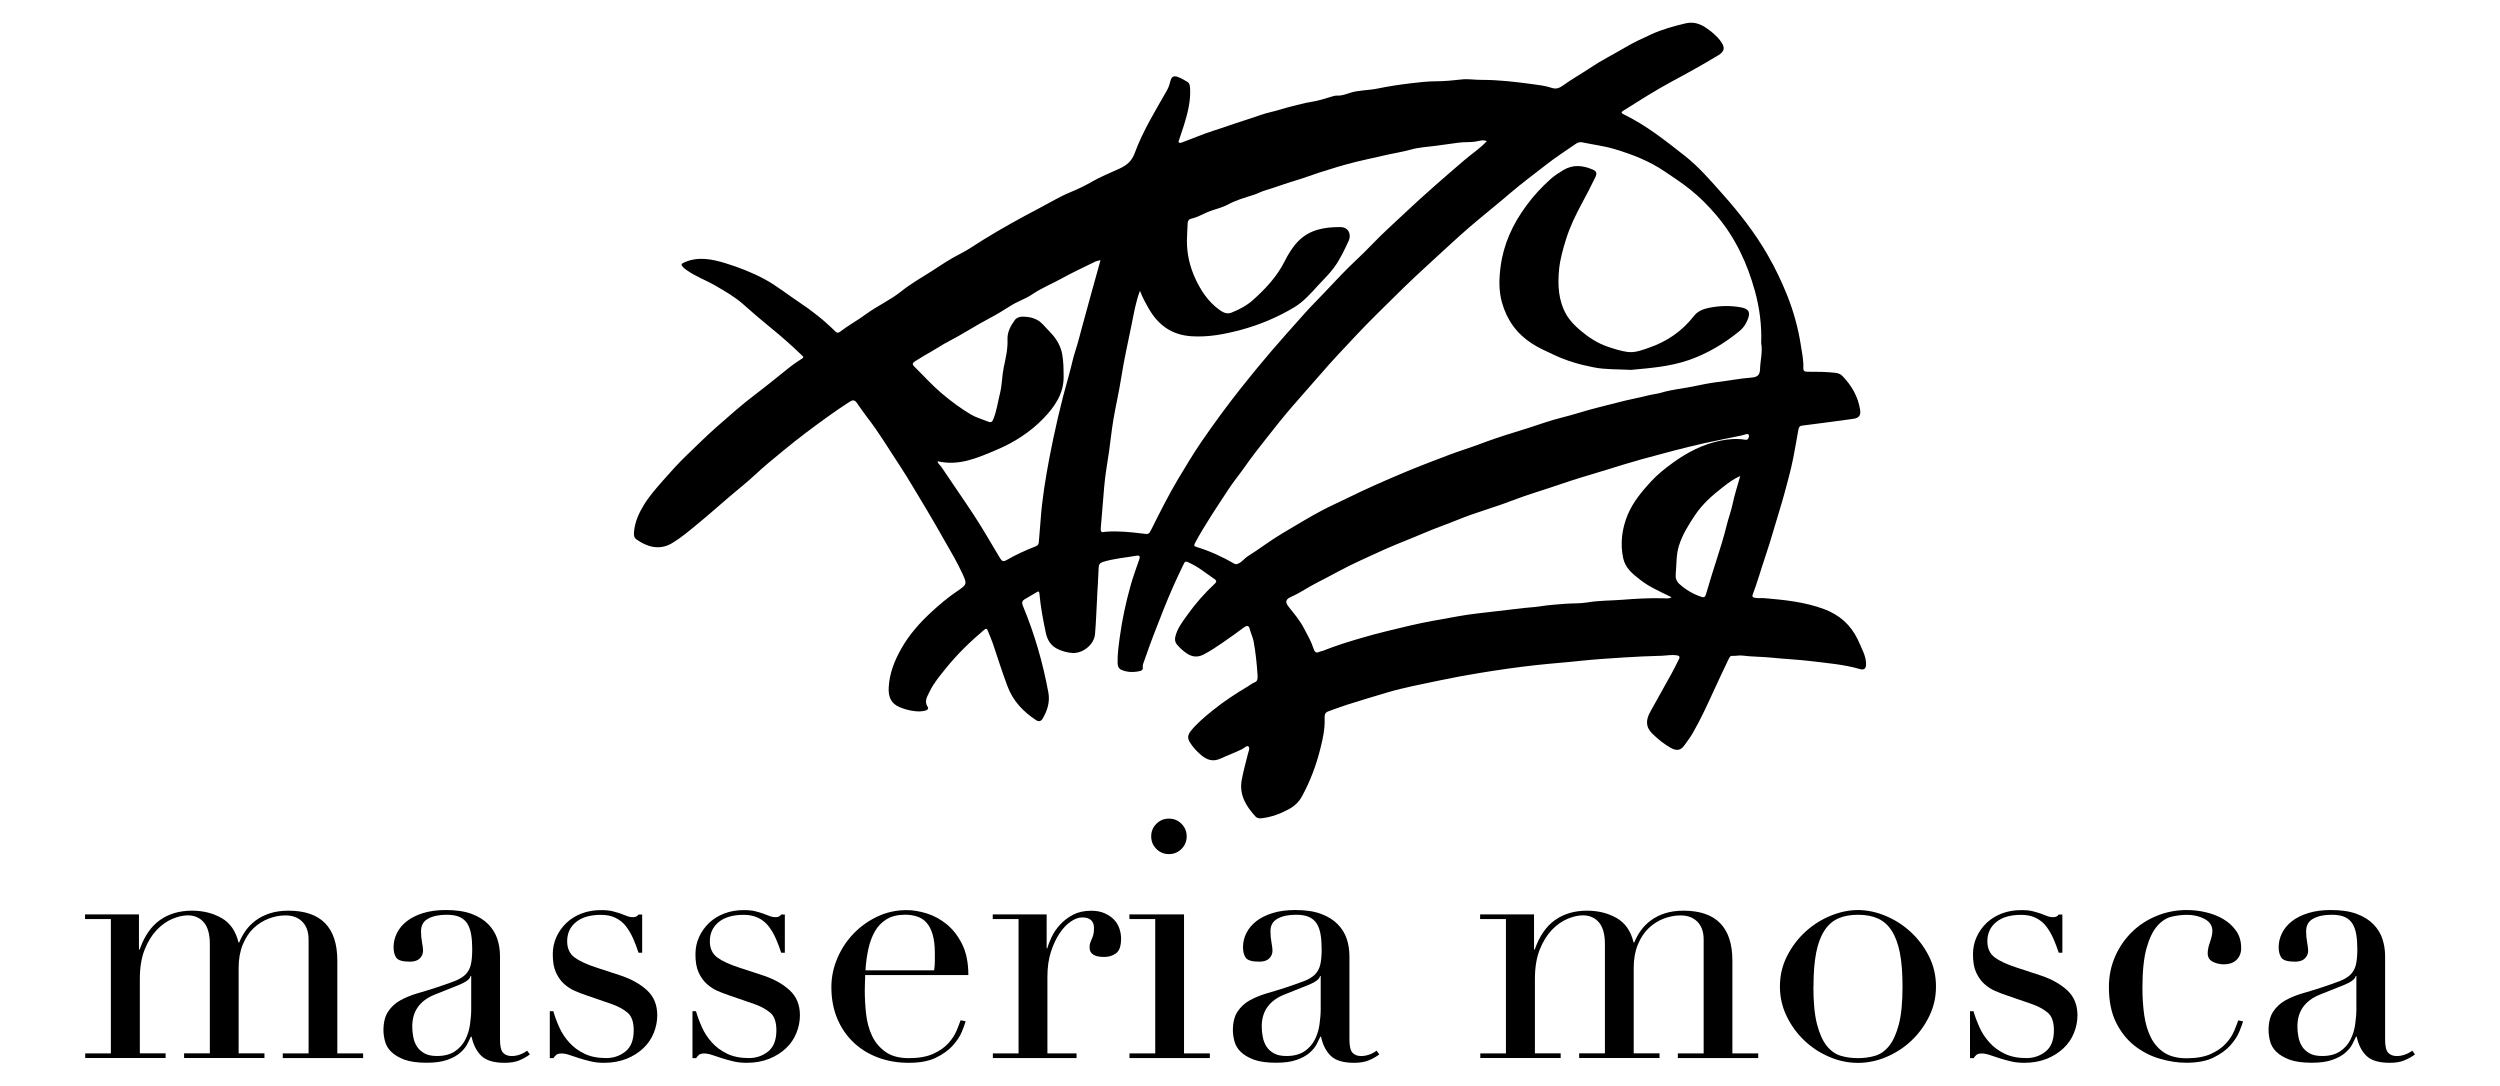 <?xml version="1.0" encoding="UTF-8"?>
<svg id="Livello_1" data-name="Livello 1" xmlns="http://www.w3.org/2000/svg" viewBox="0 0 396 172">
  <defs>
    <style>
      .cls-1 {
        fill: #000;
        stroke-width: 0px;
      }
    </style>
  </defs>
  <g>
    <path class="cls-1" d="M173.77,94.9c-.1,1.85-.16,3.7-.32,5.55-.14,1.65-1.93,3.09-3.6,2.98-.74-.05-1.44-.24-2.12-.53-1.16-.5-1.8-1.37-2.07-2.64-.44-2.07-.83-4.15-1.02-6.26-.03-.36-.17-.36-.41-.21-.63.37-1.25.75-1.88,1.11-.46.26-.54.55-.32,1.08,1.84,4.42,3.16,9,4.03,13.71.27,1.45-.14,2.85-.9,4.13-.27.46-.64.52-1.06.24-2.05-1.35-3.66-3.05-4.53-5.4-.82-2.21-1.55-4.46-2.29-6.7-.24-.71-.56-1.39-.83-2.09-.12-.32-.26-.35-.53-.13-2.22,1.87-4.3,3.89-6.11,6.14-.93,1.16-1.92,2.32-2.57,3.69-.36.76-.89,1.49-.3,2.4.22.33-.09.52-.4.6-.52.13-1.05.14-1.59.08-.84-.09-1.66-.3-2.44-.63-1.33-.57-1.82-1.56-1.74-3.11.11-2.21.89-4.21,1.97-6.12,1.23-2.21,2.89-4.08,4.71-5.77,1.29-1.19,2.64-2.35,4.11-3.34,1.68-1.13,1.65-1.17.81-2.98-.78-1.69-1.73-3.28-2.65-4.89-1-1.75-1.98-3.5-3.02-5.22-1.44-2.36-2.81-4.77-4.33-7.07-1.66-2.5-3.19-5.1-5.05-7.47-.57-.73-1.08-1.51-1.62-2.27-.3-.42-.62-.46-1.07-.17-2.38,1.52-4.65,3.2-6.91,4.89-1.26.94-2.47,1.93-3.68,2.91-1.49,1.22-2.99,2.44-4.4,3.76-1.28,1.21-2.68,2.29-4.02,3.44-1.74,1.49-3.46,3.02-5.23,4.47-1.27,1.05-2.53,2.12-3.96,2.97-2.04,1.2-4.02.53-5.63-.62-.42-.3-.41-.77-.37-1.21.14-1.53.74-2.89,1.53-4.19.85-1.4,1.94-2.64,3-3.85,1.22-1.38,2.45-2.77,3.79-4.05,1.58-1.51,3.12-3.06,4.76-4.5,2.01-1.76,3.99-3.54,6.13-5.15,1.91-1.44,3.75-2.98,5.63-4.46.55-.43,1.15-.81,1.74-1.2.21-.14.36-.21.08-.47-1.59-1.53-3.23-3-4.95-4.39-1.51-1.22-2.98-2.49-4.43-3.78-1.34-1.19-2.87-2.05-4.4-2.94-1.51-.88-3.18-1.46-4.6-2.5-.14-.1-.29-.2-.41-.32-.5-.51-.45-.62.19-.9,2.15-.92,4.3-.47,6.36.15,2.15.66,4.27,1.48,6.26,2.55,1.93,1.04,3.63,2.43,5.46,3.64,2.07,1.37,4.01,2.91,5.77,4.66.24.24.46.23.7.04,1.33-1.02,2.81-1.82,4.15-2.81,1.79-1.31,3.83-2.21,5.55-3.59,1.52-1.22,3.21-2.17,4.84-3.21,1.43-.91,2.81-1.89,4.34-2.65,1.33-.66,2.56-1.53,3.83-2.32,2.93-1.81,5.94-3.47,8.98-5.06,1.59-.83,3.13-1.78,4.81-2.47,1.16-.48,2.33-1.03,3.41-1.66,1.41-.82,2.93-1.41,4.38-2.08,1.25-.58,1.96-1.24,2.42-2.49,1.3-3.52,3.28-6.7,5.12-9.95.28-.49.41-1.03.56-1.56.16-.56.51-.74,1.06-.55.57.2,1.09.49,1.6.81.37.23.39.61.42.99.12,2.05-.39,4-.99,5.93-.23.74-.49,1.47-.73,2.2-.05.16-.19.34-.02.49.13.11.31.04.44-.01,1.2-.45,2.38-.93,3.58-1.38.93-.34,1.88-.63,2.81-.94,1.36-.45,2.7-.94,4.07-1.36,1.22-.37,2.4-.87,3.66-1.15,1.07-.23,2.11-.62,3.18-.87,1.06-.24,2.1-.58,3.2-.73,1.08-.16,2.14-.52,3.19-.83.32-.1.63-.18.97-.17.7.03,1.35-.23,2-.44,1.41-.45,2.89-.37,4.31-.67,1.73-.36,3.47-.62,5.21-.83,1.39-.17,2.8-.33,4.21-.33,1.32,0,2.64-.15,3.95-.29,1.02-.11,2.07.08,3.1.07,2.7-.01,5.36.31,8.03.67,1.06.14,2.12.26,3.12.6.78.27,1.34-.06,1.88-.45,1.34-.97,2.79-1.77,4.16-2.69,1.79-1.21,3.73-2.17,5.59-3.27,1.31-.78,2.7-1.41,4.08-2.05,1.76-.81,3.6-1.31,5.47-1.76,1.18-.28,2.25.02,3.21.67.92.62,1.78,1.32,2.43,2.24.68.98.53,1.56-.47,2.16-2.38,1.44-4.81,2.79-7.26,4.1-2.66,1.43-5.21,3.06-7.77,4.67-.34.21-.33.37.02.54,3.58,1.73,6.67,4.19,9.76,6.62,2.23,1.76,4.08,3.93,5.97,6.05,2.67,3,5.14,6.16,7.14,9.65,1.19,2.07,2.23,4.23,3.11,6.45,1,2.52,1.71,5.12,2.13,7.79.19,1.2.45,2.4.4,3.62-.02.46.17.62.63.62,1.48,0,2.95,0,4.43.17.44.05.84.2,1.13.5,1.46,1.52,2.49,3.27,2.81,5.38.13.85-.18,1.27-1.02,1.4-1.4.21-2.8.38-4.2.57-1.34.18-2.67.35-4.01.52-.36.04-.48.28-.54.58-.28,1.52-.53,3.05-.83,4.56-.21,1.06-.46,2.11-.74,3.16-.43,1.62-.85,3.24-1.35,4.84-.78,2.51-1.46,5.04-2.31,7.53-.69,2.03-1.26,4.09-2.02,6.09-.11.3-.02.42.3.5.53.12,1.06.02,1.58.07,3.19.27,6.37.6,9.4,1.72,2.44.9,4.25,2.49,5.37,4.85.31.66.61,1.33.89,2,.24.57.4,1.17.42,1.8.02.77-.27,1.07-1.01.85-2.5-.73-5.08-.92-7.63-1.24-2.1-.26-4.22-.34-6.33-.56-1.54-.16-3.08-.13-4.62-.33-.53-.07-1.09.09-1.65.05-.29-.02-.4.25-.51.46-.79,1.66-1.58,3.31-2.34,4.98-1.07,2.33-2.13,4.67-3.42,6.88-.37.64-.85,1.24-1.27,1.85-.57.82-1.25.91-2.14.41-1.07-.6-2-1.36-2.89-2.21-1.17-1.12-1.07-2.26-.37-3.52,1.13-2.02,2.26-4.04,3.38-6.07.4-.73.77-1.49,1.15-2.24.22-.43.04-.58-.39-.64-.78-.11-1.54.05-2.31.08-2,.06-4,.13-6,.27-2.29.15-4.58.29-6.86.53-2.35.26-4.7.42-7.05.68-3.02.33-6.03.77-9.03,1.26-2.13.35-4.25.74-6.36,1.19-2.71.58-5.45,1.08-8.11,1.86-2.14.63-4.27,1.28-6.4,1.95-1.03.32-2.04.72-3.06,1.08-.5.18-.57.61-.55,1.03.08,1.65-.27,3.26-.66,4.81-.66,2.65-1.61,5.22-2.93,7.62-.46.84-1.14,1.51-2,1.98-1.37.76-2.81,1.29-4.37,1.48-.38.05-.73,0-.98-.27-1.5-1.64-2.62-3.44-2.19-5.79.25-1.36.63-2.71.96-4.05.11-.43.37-.99.12-1.25-.24-.25-.68.24-1.02.41-1.11.55-2.28.97-3.4,1.49-1.21.56-2.18.23-3.1-.56-.69-.59-1.31-1.25-1.79-2.04-.39-.64-.33-1.15.21-1.82,1.01-1.24,2.24-2.25,3.48-3.25,1.72-1.39,3.57-2.6,5.47-3.73.39-.23.74-.53,1.18-.7.45-.17.42-.72.4-1.11-.12-1.8-.3-3.6-.63-5.38-.13-.68-.46-1.29-.62-1.96-.13-.56-.47-.54-.88-.24-1.11.81-2.2,1.63-3.34,2.39-1.01.68-2,1.38-3.09,1.93-.97.49-1.83.38-2.68-.2-.57-.39-1.07-.85-1.52-1.38-.29-.34-.37-.73-.28-1.18.29-1.34,1.11-2.38,1.88-3.46,1.29-1.82,2.76-3.49,4.39-5.01.35-.33.24-.53-.05-.73-1.36-.94-2.65-2-4.19-2.67-.3-.13-.47-.15-.63.17-1.17,2.38-2.25,4.8-3.23,7.27-1.06,2.67-2.11,5.35-3.04,8.07-.13.39-.34.77-.27,1.21.05.3-.17.45-.42.51-.99.24-1.98.23-2.93-.16-.49-.2-.63-.64-.64-1.14-.03-1.35.16-2.69.34-4.02.37-2.74.95-5.44,1.69-8.11.4-1.44.92-2.85,1.41-4.27.16-.45.04-.64-.43-.56-1.79.31-3.6.45-5.34.99-.47.14-.65.41-.67.91-.06,1.64-.17,3.27-.26,4.9.02,0,.03,0,.05,0ZM278.97,54.38c.11-2.85-.26-5.63-1-8.31-1.2-4.34-3.07-8.38-6.01-11.87-1.3-1.55-2.71-2.97-4.29-4.23-1.28-1.02-2.65-1.91-4.01-2.83-2.45-1.66-5.17-2.71-7.97-3.54-1.64-.49-3.37-.69-5.05-1.05-.36-.08-.67,0-.95.18-1.65,1.14-3.34,2.22-4.91,3.46-1.86,1.46-3.76,2.86-5.56,4.4-2.09,1.8-4.26,3.51-6.36,5.31-2.01,1.72-3.92,3.55-5.88,5.32-1.91,1.74-3.8,3.51-5.63,5.32-2.26,2.23-4.55,4.44-6.71,6.76-1.8,1.93-3.64,3.84-5.36,5.85-1.49,1.74-3.04,3.43-4.53,5.17-1.4,1.62-2.73,3.29-4.05,4.97-1.24,1.57-2.48,3.15-3.62,4.79-.77,1.1-1.64,2.14-2.38,3.26-1.86,2.84-3.78,5.66-5.4,8.65-.22.41-.16.53.23.65,2.11.64,4.09,1.55,5.99,2.65.24.14.42.07.66-.04.59-.26.94-.81,1.45-1.13,1.85-1.15,3.57-2.5,5.45-3.61,2.16-1.27,4.29-2.6,6.51-3.76,1.23-.64,2.5-1.2,3.74-1.81,3.07-1.52,6.21-2.89,9.36-4.21,2.29-.96,4.63-1.83,6.95-2.72,1.5-.57,3.04-1.03,4.54-1.59,1.85-.7,3.73-1.34,5.64-1.92,1.64-.5,3.28-1.03,4.91-1.58,1.77-.6,3.62-.98,5.41-1.54,2.04-.64,4.13-1.1,6.2-1.65,1.6-.43,3.23-.71,4.83-1.12.67-.17,1.35-.22,2.01-.42,1.59-.48,3.25-.62,4.86-.95,1.33-.27,2.67-.56,4.04-.73,1.79-.21,3.55-.57,5.35-.7.91-.07,1.33-.38,1.36-1.31.04-1.39.43-2.76.19-4.12ZM180.57,46.05c-.66,1.75-.96,3.56-1.32,5.34-.57,2.83-1.22,5.65-1.66,8.51-.34,2.18-.85,4.33-1.22,6.51-.28,1.66-.45,3.33-.68,4.99-.27,1.92-.64,3.83-.79,5.77-.17,2.17-.37,4.35-.54,6.52-.07.84.44.56.76.54,1.96-.15,3.89.04,5.82.28,1.01.13,1.02.18,1.47-.72,1.36-2.72,2.72-5.44,4.29-8.06,1.17-1.94,2.33-3.89,3.61-5.76,1.97-2.87,4.03-5.68,6.19-8.41,1.56-1.97,3.15-3.92,4.79-5.83,1.76-2.06,3.57-4.07,5.37-6.09.95-1.07,1.98-2.08,2.96-3.12.93-.99,1.87-1.98,2.81-2.96,1.58-1.66,3.31-3.17,4.89-4.83,1.7-1.79,3.56-3.42,5.35-5.12,1.47-1.4,2.99-2.75,4.51-4.1,1.55-1.37,3.12-2.72,4.69-4.07,1.21-1.05,2.58-1.92,3.65-3.09-.65-.27-1.27,0-1.89.09-.84.12-1.68.04-2.51.15-1.25.16-2.49.34-3.73.51-1.29.18-2.61.23-3.85.58-1.47.41-2.98.63-4.46.98-1.36.32-2.74.6-4.09.93-2.02.49-4.02,1.1-6,1.74-1.26.41-2.52.9-3.79,1.27-1.64.49-3.23,1.09-4.86,1.58-.58.17-1.14.49-1.71.67-1.41.45-2.83.84-4.13,1.55-1.01.55-2.16.75-3.21,1.19-.85.36-1.65.84-2.57,1.04-.37.08-.57.31-.59.7-.04.95-.11,1.89-.12,2.84,0,2.06.44,4,1.3,5.89.91,1.99,2.07,3.73,3.85,5.02.57.41,1.18.73,1.91.44,1.24-.49,2.43-1.12,3.42-2.01,1.98-1.78,3.79-3.7,5-6.12.56-1.12,1.22-2.21,2.1-3.13,1.84-1.91,4.22-2.3,6.71-2.29,1.4,0,1.76,1.26,1.34,2.16-.67,1.44-1.34,2.89-2.28,4.19-.77,1.06-1.71,1.95-2.59,2.91-1.15,1.25-2.27,2.55-3.75,3.44-2.67,1.6-5.52,2.8-8.53,3.6-2.55.68-5.12,1.17-7.79.99-3.07-.21-5.22-1.74-6.72-4.36-.53-.92-1.03-1.83-1.41-2.85ZM264.79,94.63c-.13-.07-.2-.12-.28-.16-1.61-.79-3.26-1.5-4.69-2.62-1.18-.92-2.36-1.84-2.7-3.41-.51-2.39-.2-4.73.72-6.93.83-1.98,2.21-3.64,3.66-5.22,1.03-1.12,2.22-2.07,3.46-2.97,2.32-1.68,4.8-2.97,7.63-3.53,1.27-.25,2.54-.35,3.83-.14.24.04.45,0,.54-.26.06-.17.14-.36.03-.51-.16-.23-.4-.1-.61-.05-.19.04-.38.12-.57.16-1.99.42-3.98.79-5.97,1.24-3.29.75-6.56,1.62-9.81,2.52-1.86.51-3.71,1.1-5.56,1.67-2.35.73-4.73,1.39-7.06,2.2-2.67.93-5.39,1.7-8.03,2.72-2.76,1.07-5.62,1.83-8.36,2.95-1.77.73-3.59,1.34-5.36,2.1-2.09.9-4.22,1.7-6.3,2.62-1.29.57-2.56,1.18-3.85,1.76-2.36,1.06-4.59,2.36-6.89,3.52-1.36.68-2.59,1.57-3.99,2.19-1.02.45-1.14.85-.44,1.72.86,1.07,1.73,2.11,2.37,3.34.54,1.04,1.14,2.04,1.49,3.17.16.5.39.84.99.52.13-.07.3-.07.45-.12,2.11-.85,4.27-1.51,6.45-2.14,2.39-.7,4.82-1.26,7.24-1.84,2.53-.61,5.1-1.02,7.66-1.49,2.1-.39,4.23-.58,6.35-.84,1.42-.18,2.85-.34,4.27-.5.81-.09,1.63-.12,2.44-.25,1.33-.21,2.67-.31,4.01-.41,1.21-.09,2.44-.02,3.63-.23,1.78-.3,3.57-.26,5.35-.4,2.2-.17,4.41-.31,6.62-.24.4.01.83.1,1.28-.16ZM174.31,41.21c-.36.1-.63.13-.86.25-1.77.88-3.58,1.7-5.3,2.66-1.54.85-3.19,1.51-4.64,2.5-1.09.74-2.35,1.12-3.45,1.83-1.06.67-2.13,1.34-3.24,1.92-2.25,1.17-4.36,2.58-6.62,3.74-.85.43-1.63.98-2.45,1.44-.95.54-1.91,1.1-2.84,1.7-.4.26-.43.47-.08.82,1.43,1.4,2.77,2.91,4.29,4.2,1.46,1.24,3,2.39,4.66,3.38.81.48,1.71.72,2.56,1.07.64.26.79.22,1.04-.42.52-1.3.69-2.69,1.03-4.04.33-1.33.3-2.71.58-4.05.31-1.46.66-2.92.6-4.44-.05-1.17.49-2.14,1.14-3.05.29-.4.74-.56,1.23-.56,1.26,0,2.41.3,3.29,1.29.48.54,1.01,1.05,1.49,1.6.75.87,1.29,1.9,1.5,2.99.23,1.18.23,2.42.24,3.63.02,2.7-1.42,4.76-3.17,6.58-2.13,2.21-4.68,3.84-7.51,5.03-2.95,1.24-5.89,2.58-9.28,1.78.04.42.39.6.58.88,1.71,2.58,3.49,5.1,5.19,7.69,1.45,2.22,2.75,4.52,4.12,6.79.32.52.56.57,1.03.3,1.49-.87,3.05-1.57,4.66-2.2.32-.13.42-.34.45-.66.09-1.14.2-2.28.28-3.42.23-3.35.78-6.65,1.4-9.94.4-2.1.85-4.19,1.33-6.28.53-2.3,1.12-4.58,1.77-6.85.36-1.27.61-2.57,1.02-3.83.42-1.28.73-2.59,1.09-3.89.51-1.85,1.01-3.7,1.52-5.54.44-1.59.89-3.18,1.36-4.89ZM275.65,75.41c-1.11.46-1.95,1.14-2.78,1.78-1.64,1.27-3.19,2.63-4.36,4.38-1.03,1.54-2.01,3.09-2.57,4.88-.46,1.49-.36,3.02-.51,4.53-.06.55.12,1.1.57,1.51,1.03.93,2.2,1.63,3.53,2.06.42.13.56.02.69-.4.52-1.8,1.08-3.58,1.65-5.37.6-1.86,1.19-3.73,1.65-5.63.27-1.11.69-2.18.92-3.3.3-1.46.78-2.88,1.21-4.44Z"/>
    <path class="cls-1" d="M258.33,58.59c-2.12-.12-4.01-.03-5.87-.4-2.17-.42-4.3-1.02-6.31-1.98-1.18-.56-2.37-1.07-3.47-1.78-2.44-1.57-3.99-3.75-4.77-6.52-.52-1.86-.47-3.74-.22-5.63.22-1.76.7-3.46,1.39-5.08.7-1.63,1.62-3.17,2.68-4.61,1.14-1.56,2.44-2.96,3.87-4.24.63-.56,1.34-1.01,2.06-1.44,1.49-.88,3.01-.71,4.53-.08.67.28.8.57.47,1.26-.66,1.37-1.36,2.73-2.09,4.07-1.01,1.87-1.93,3.76-2.56,5.8-.48,1.55-.92,3.1-1.08,4.7-.24,2.48-.13,4.95,1.16,7.19.54.94,1.32,1.72,2.14,2.43,1.34,1.14,2.8,2.11,4.47,2.66,1,.33,2.01.67,3.08.81,1.19.15,2.29-.29,3.36-.66,2.86-.98,5.28-2.63,7.15-5.04.61-.79,1.54-1.13,2.47-1.31,1.66-.32,3.34-.36,5.01-.05,1.26.24,1.51.83,1,2.01-.29.68-.65,1.24-1.25,1.73-2.44,1.99-5.06,3.57-8.06,4.61-3.06,1.06-6.23,1.27-9.16,1.55Z"/>
  </g>
  <g>
    <path class="cls-1" d="M13.47,166.86h4.09v-21.28h-4.09v-.74h8.54v5.57h.11c.74-2.12,1.81-3.68,3.21-4.67,1.4-.99,3.09-1.49,5.07-1.49,1.77,0,3.33.39,4.7,1.17,1.36.78,2.25,2.07,2.68,3.87h.11c.25-.64.58-1.25,1.01-1.86.42-.6.95-1.14,1.59-1.62.64-.48,1.39-.86,2.25-1.14.87-.28,1.85-.42,2.94-.42,5.16,0,7.75,2.64,7.75,7.91v14.7h4.09v.74h-12.73v-.74h4.09v-18.04c0-1.2-.33-2.14-.98-2.81-.66-.67-1.55-1.01-2.68-1.01-.88,0-1.77.17-2.65.5-.88.34-1.68.84-2.39,1.51-.71.67-1.28,1.54-1.72,2.6s-.66,2.3-.66,3.71v13.53h4.09v.74h-12.73v-.74h4.08v-17.3c0-1.56-.32-2.71-.95-3.45-.64-.74-1.49-1.11-2.55-1.11-.74,0-1.56.19-2.44.56s-1.71.96-2.47,1.75c-.76.8-1.4,1.83-1.91,3.1-.51,1.27-.77,2.83-.77,4.67v11.78h4.08v.74h-12.73v-.74Z"/>
    <path class="cls-1" d="M83.93,167.02c-.46.35-1.01.66-1.64.93-.64.27-1.42.4-2.34.4-1.7,0-2.93-.36-3.69-1.09s-1.28-1.74-1.56-3.05h-.11c-.14.32-.34.72-.58,1.19-.25.48-.63.94-1.14,1.38-.51.44-1.19.81-2.04,1.11-.85.3-1.93.45-3.24.45-1.49,0-2.67-.17-3.56-.5-.88-.34-1.57-.75-2.07-1.25-.5-.49-.82-1.05-.98-1.67-.16-.62-.24-1.19-.24-1.72,0-1.24.25-2.23.74-2.97.49-.74,1.14-1.34,1.94-1.78.8-.44,1.68-.8,2.65-1.09.97-.28,1.95-.58,2.94-.9,1.17-.39,2.13-.72,2.89-1.01.76-.28,1.35-.63,1.78-1.03.42-.41.72-.92.88-1.54.16-.62.24-1.46.24-2.52,0-.85-.05-1.61-.16-2.28-.11-.67-.3-1.25-.58-1.72s-.69-.84-1.22-1.09c-.53-.25-1.24-.37-2.12-.37-1.17,0-2.13.2-2.89.61-.76.41-1.14,1.07-1.14,1.99,0,.6.05,1.19.16,1.78.11.58.16,1.02.16,1.3,0,.5-.18.91-.53,1.25-.35.34-.87.5-1.54.5-1.17,0-1.89-.21-2.18-.64-.28-.42-.42-.97-.42-1.65,0-.78.18-1.52.53-2.23.35-.71.87-1.34,1.56-1.88s1.56-.98,2.6-1.3c1.04-.32,2.24-.48,3.58-.48,1.63,0,2.99.2,4.09.61,1.1.41,1.98.96,2.65,1.65.67.69,1.15,1.47,1.43,2.33.28.87.42,1.78.42,2.73v13.21c0,1.03.16,1.72.48,2.07.32.35.78.53,1.38.53.39,0,.8-.07,1.22-.21.42-.14.83-.35,1.22-.64l.42.58ZM74.64,154.6h-.11c-.07.46-.65.92-1.75,1.38l-3.98,1.59c-1.13.46-2,1.11-2.6,1.94-.6.83-.9,1.87-.9,3.1,0,.53.05,1.08.16,1.64.11.57.3,1.07.58,1.51.28.44.68.8,1.19,1.09s1.18.42,1.99.42c1.17,0,2.11-.25,2.84-.74.73-.49,1.27-1.11,1.65-1.86s.62-1.55.74-2.41c.12-.87.19-1.65.19-2.36v-5.31Z"/>
    <path class="cls-1" d="M87.06,160.17h.58c.25.85.57,1.71.96,2.57.39.87.91,1.66,1.57,2.39.65.73,1.46,1.32,2.41,1.78.96.46,2.1.69,3.45.69,1.13,0,2.14-.34,3.02-1.03.88-.69,1.33-1.81,1.33-3.37,0-1.34-.34-2.29-1.03-2.84-.69-.55-1.49-.98-2.41-1.3l-4.14-1.43c-.53-.18-1.11-.4-1.72-.66s-1.19-.64-1.72-1.11c-.53-.48-.96-1.09-1.3-1.83-.34-.74-.5-1.7-.5-2.86,0-.99.19-1.91.58-2.76s.92-1.59,1.59-2.23c.67-.64,1.48-1.13,2.41-1.49.94-.35,1.95-.53,3.05-.53.78,0,1.41.06,1.88.19.48.12.89.25,1.25.37.35.12.67.25.96.37.28.12.62.19,1.01.19s.67-.14.85-.42h.58v6.05h-.58c-.25-.78-.53-1.53-.85-2.25-.32-.72-.7-1.37-1.14-1.94s-.99-1.01-1.64-1.33c-.66-.32-1.42-.48-2.31-.48-1.7,0-3.02.38-3.95,1.14-.94.76-1.41,1.78-1.41,3.05,0,1.13.4,1.99,1.19,2.57s1.97,1.12,3.53,1.62l3.87,1.27c1.66.57,3.02,1.34,4.09,2.33,1.06.99,1.59,2.3,1.59,3.93,0,.96-.19,1.89-.56,2.81-.37.92-.92,1.72-1.65,2.41-.73.69-1.61,1.25-2.65,1.67-1.04.42-2.24.64-3.58.64-.78,0-1.49-.08-2.15-.24-.66-.16-1.26-.33-1.8-.5-.55-.18-1.05-.34-1.51-.5-.46-.16-.89-.24-1.27-.24s-.67.08-.85.24c-.18.16-.32.33-.42.5h-.58v-7.43Z"/>
    <path class="cls-1" d="M109.66,160.17h.58c.25.85.57,1.71.96,2.57.39.87.91,1.66,1.57,2.39.65.73,1.46,1.32,2.41,1.78.96.46,2.1.69,3.45.69,1.13,0,2.14-.34,3.02-1.03.88-.69,1.33-1.81,1.33-3.37,0-1.34-.34-2.29-1.03-2.84-.69-.55-1.49-.98-2.41-1.3l-4.14-1.43c-.53-.18-1.11-.4-1.72-.66s-1.19-.64-1.72-1.11c-.53-.48-.96-1.09-1.3-1.83-.34-.74-.5-1.7-.5-2.86,0-.99.19-1.91.58-2.76s.92-1.59,1.59-2.23c.67-.64,1.48-1.13,2.41-1.49.94-.35,1.95-.53,3.05-.53.78,0,1.41.06,1.88.19.48.12.89.25,1.25.37.35.12.67.25.96.37.28.12.62.19,1.01.19s.67-.14.85-.42h.58v6.05h-.58c-.25-.78-.53-1.53-.85-2.25-.32-.72-.7-1.37-1.14-1.94s-.99-1.01-1.64-1.33c-.66-.32-1.42-.48-2.31-.48-1.7,0-3.02.38-3.95,1.14-.94.76-1.41,1.78-1.41,3.05,0,1.13.4,1.99,1.19,2.57s1.97,1.12,3.53,1.62l3.87,1.27c1.66.57,3.02,1.34,4.09,2.33,1.06.99,1.59,2.3,1.59,3.93,0,.96-.19,1.89-.56,2.81-.37.92-.92,1.72-1.65,2.41-.73.69-1.61,1.25-2.65,1.67-1.04.42-2.24.64-3.58.64-.78,0-1.49-.08-2.15-.24-.66-.16-1.26-.33-1.8-.5-.55-.18-1.05-.34-1.51-.5-.46-.16-.89-.24-1.27-.24s-.67.08-.85.24c-.18.16-.32.33-.42.5h-.58v-7.43Z"/>
    <path class="cls-1" d="M137.04,154.44c0,.35,0,.72-.03,1.09-.02.37-.03.84-.03,1.41,0,1.17.07,2.39.21,3.66.14,1.27.45,2.42.93,3.45s1.18,1.87,2.12,2.55,2.18,1.01,3.74,1.01,2.84-.23,3.85-.69c1.01-.46,1.8-1.02,2.39-1.67s1.02-1.32,1.3-1.99.49-1.22.64-1.65l.8.16c-.11.39-.31.95-.61,1.67-.3.73-.78,1.45-1.43,2.18-.66.73-1.54,1.36-2.65,1.91-1.11.55-2.56.82-4.32.82s-3.4-.28-4.91-.85-2.8-1.38-3.9-2.44-1.95-2.33-2.55-3.79c-.6-1.47-.9-3.1-.9-4.91,0-1.56.31-3.07.93-4.54.62-1.47,1.47-2.77,2.55-3.9,1.08-1.13,2.34-2.04,3.79-2.73,1.45-.69,3.01-1.03,4.67-1.03.99,0,2.05.18,3.18.53,1.13.35,2.18.93,3.16,1.72.97.8,1.79,1.85,2.44,3.16.65,1.31.98,2.94.98,4.88h-16.34ZM147.97,153.7c.07-.49.11-.96.11-1.38v-1.33c0-1.2-.12-2.19-.35-2.97s-.55-1.4-.96-1.86c-.41-.46-.9-.79-1.49-.98s-1.21-.29-1.88-.29c-1.2,0-2.19.24-2.97.72s-1.4,1.12-1.86,1.94c-.46.81-.8,1.75-1.03,2.81-.23,1.06-.38,2.18-.45,3.34h10.88Z"/>
    <path class="cls-1" d="M157.25,166.86h4.09v-21.28h-4.09v-.74h8.54v5.36h.11c.14-.53.37-1.13.69-1.8.32-.67.76-1.32,1.33-1.94.57-.62,1.25-1.14,2.04-1.56.8-.42,1.76-.64,2.89-.64.81,0,1.52.13,2.12.4.6.27,1.1.6,1.49,1.01.39.41.67.87.85,1.41.18.53.27,1.06.27,1.59,0,1.17-.27,1.95-.8,2.33-.53.39-1.15.58-1.86.58-1.56,0-2.33-.49-2.33-1.49,0-.32.03-.57.11-.77.07-.19.15-.39.24-.58.09-.19.17-.42.24-.66.07-.25.11-.6.11-1.06,0-1.13-.62-1.7-1.86-1.7-.57,0-1.17.21-1.8.64-.64.42-1.23,1.04-1.78,1.86-.55.81-1.01,1.8-1.38,2.94s-.56,2.47-.56,3.95v12.15h4.62v.74h-13.26v-.74Z"/>
    <path class="cls-1" d="M178.9,166.86h4.09v-21.28h-4.09v-.74h8.65v22.02h4.09v.74h-12.73v-.74ZM182.35,132.48c0-.78.27-1.44.82-1.99s1.21-.82,1.99-.82,1.44.27,1.99.82.82,1.21.82,1.99-.27,1.44-.82,1.99-1.21.82-1.99.82-1.44-.27-1.99-.82-.82-1.21-.82-1.99Z"/>
    <path class="cls-1" d="M218.48,167.02c-.46.35-1.01.66-1.64.93-.64.27-1.42.4-2.34.4-1.7,0-2.93-.36-3.69-1.09s-1.28-1.74-1.56-3.05h-.11c-.14.32-.34.72-.58,1.19-.25.48-.63.94-1.14,1.38-.51.44-1.19.81-2.04,1.11-.85.3-1.93.45-3.24.45-1.49,0-2.67-.17-3.56-.5-.88-.34-1.57-.75-2.07-1.25-.5-.49-.82-1.05-.98-1.67-.16-.62-.24-1.19-.24-1.72,0-1.24.25-2.23.74-2.97.49-.74,1.14-1.34,1.94-1.78.8-.44,1.68-.8,2.65-1.09.97-.28,1.95-.58,2.94-.9,1.17-.39,2.13-.72,2.89-1.01.76-.28,1.35-.63,1.78-1.03.42-.41.72-.92.88-1.54.16-.62.24-1.46.24-2.52,0-.85-.05-1.61-.16-2.28-.11-.67-.3-1.25-.58-1.72s-.69-.84-1.22-1.09c-.53-.25-1.24-.37-2.12-.37-1.17,0-2.13.2-2.89.61-.76.41-1.14,1.07-1.14,1.99,0,.6.05,1.19.16,1.78.11.58.16,1.02.16,1.3,0,.5-.18.91-.53,1.25-.35.34-.87.5-1.54.5-1.17,0-1.89-.21-2.18-.64-.28-.42-.42-.97-.42-1.65,0-.78.18-1.52.53-2.23.35-.71.87-1.34,1.56-1.88s1.56-.98,2.6-1.3c1.04-.32,2.24-.48,3.58-.48,1.63,0,2.99.2,4.09.61,1.1.41,1.98.96,2.65,1.65.67.69,1.15,1.47,1.43,2.33.28.87.42,1.78.42,2.73v13.21c0,1.03.16,1.72.48,2.07.32.35.78.53,1.38.53.39,0,.8-.07,1.22-.21.42-.14.83-.35,1.22-.64l.42.58ZM209.2,154.6h-.11c-.07.46-.65.92-1.75,1.38l-3.98,1.59c-1.13.46-2,1.11-2.6,1.94-.6.83-.9,1.87-.9,3.1,0,.53.05,1.08.16,1.64.11.57.3,1.07.58,1.51.28.44.68.8,1.19,1.09s1.18.42,1.99.42c1.17,0,2.11-.25,2.84-.74.73-.49,1.27-1.11,1.65-1.86s.62-1.55.74-2.41c.12-.87.19-1.65.19-2.36v-5.31Z"/>
    <path class="cls-1" d="M234.45,166.86h4.09v-21.28h-4.09v-.74h8.54v5.57h.11c.74-2.12,1.81-3.68,3.21-4.67,1.4-.99,3.09-1.49,5.07-1.49,1.77,0,3.33.39,4.7,1.17,1.36.78,2.25,2.07,2.68,3.87h.11c.25-.64.58-1.25,1.01-1.86.42-.6.95-1.14,1.59-1.62.64-.48,1.39-.86,2.25-1.14.87-.28,1.85-.42,2.94-.42,5.16,0,7.75,2.64,7.75,7.91v14.7h4.09v.74h-12.73v-.74h4.09v-18.04c0-1.2-.33-2.14-.98-2.81-.66-.67-1.55-1.01-2.68-1.01-.88,0-1.77.17-2.65.5-.88.34-1.68.84-2.39,1.51-.71.67-1.28,1.54-1.72,2.6s-.66,2.3-.66,3.71v13.53h4.09v.74h-12.73v-.74h4.08v-17.3c0-1.56-.32-2.71-.95-3.45-.64-.74-1.49-1.11-2.55-1.11-.74,0-1.56.19-2.44.56s-1.71.96-2.47,1.75c-.76.8-1.4,1.83-1.91,3.1-.51,1.27-.77,2.83-.77,4.67v11.78h4.08v.74h-12.73v-.74Z"/>
    <path class="cls-1" d="M281.94,156.25c0-1.73.38-3.34,1.14-4.83.76-1.49,1.73-2.77,2.92-3.85,1.18-1.08,2.51-1.92,3.98-2.52,1.47-.6,2.91-.9,4.32-.9s2.86.3,4.32.9c1.47.6,2.79,1.44,3.98,2.52,1.18,1.08,2.16,2.36,2.92,3.85.76,1.49,1.14,3.1,1.14,4.83s-.35,3.23-1.06,4.7c-.71,1.47-1.64,2.75-2.79,3.85-1.15,1.1-2.47,1.96-3.95,2.6-1.49.64-3.01.96-4.56.96s-3.08-.32-4.56-.96c-1.49-.64-2.8-1.5-3.95-2.6-1.15-1.1-2.08-2.38-2.79-3.85-.71-1.47-1.06-3.03-1.06-4.7ZM287.24,156.25c0,2.51.19,4.51.58,6,.39,1.49.9,2.63,1.54,3.42.64.8,1.38,1.32,2.23,1.57.85.25,1.75.37,2.71.37s1.86-.12,2.71-.37c.85-.25,1.59-.77,2.23-1.57.64-.8,1.15-1.94,1.54-3.42.39-1.49.58-3.48.58-6,0-2.12-.14-3.9-.42-5.33s-.72-2.6-1.3-3.5c-.58-.9-1.32-1.55-2.2-1.94s-1.93-.58-3.13-.58-2.25.19-3.13.58-1.62,1.03-2.2,1.94c-.58.9-1.02,2.07-1.3,3.5s-.42,3.21-.42,5.33Z"/>
    <path class="cls-1" d="M312.02,160.17h.58c.25.85.57,1.71.96,2.57.39.87.91,1.66,1.57,2.39.65.73,1.46,1.32,2.41,1.78.96.46,2.1.69,3.45.69,1.13,0,2.14-.34,3.02-1.03.88-.69,1.33-1.81,1.33-3.37,0-1.34-.34-2.29-1.03-2.84-.69-.55-1.49-.98-2.41-1.3l-4.14-1.43c-.53-.18-1.11-.4-1.72-.66s-1.19-.64-1.72-1.11c-.53-.48-.96-1.09-1.3-1.83-.34-.74-.5-1.7-.5-2.86,0-.99.19-1.91.58-2.76s.92-1.59,1.59-2.23c.67-.64,1.48-1.13,2.41-1.49.94-.35,1.95-.53,3.05-.53.78,0,1.41.06,1.88.19.48.12.89.25,1.25.37.35.12.67.25.96.37.28.12.62.19,1.01.19s.67-.14.85-.42h.58v6.05h-.58c-.25-.78-.53-1.53-.85-2.25-.32-.72-.7-1.37-1.14-1.94s-.99-1.01-1.64-1.33c-.66-.32-1.42-.48-2.31-.48-1.7,0-3.02.38-3.95,1.14-.94.76-1.41,1.78-1.41,3.05,0,1.13.4,1.99,1.19,2.57s1.97,1.12,3.53,1.62l3.87,1.27c1.66.57,3.02,1.34,4.09,2.33,1.06.99,1.59,2.3,1.59,3.93,0,.96-.19,1.89-.56,2.81-.37.92-.92,1.72-1.65,2.41-.73.69-1.61,1.25-2.65,1.67-1.04.42-2.24.64-3.58.64-.78,0-1.49-.08-2.15-.24-.66-.16-1.26-.33-1.8-.5-.55-.18-1.05-.34-1.51-.5-.46-.16-.89-.24-1.27-.24s-.67.08-.85.24c-.18.16-.32.33-.42.5h-.58v-7.43Z"/>
    <path class="cls-1" d="M355.31,161.76c-.11.39-.31.95-.61,1.67-.3.73-.78,1.45-1.43,2.18-.66.73-1.54,1.36-2.65,1.91-1.11.55-2.56.82-4.32.82-1.34,0-2.74-.21-4.19-.64-1.45-.42-2.78-1.11-3.98-2.04-1.2-.94-2.18-2.17-2.94-3.69-.76-1.52-1.14-3.4-1.14-5.62,0-1.73.33-3.34.98-4.83.65-1.49,1.54-2.78,2.65-3.87,1.11-1.1,2.42-1.95,3.93-2.57,1.5-.62,3.1-.93,4.8-.93.96,0,1.94.11,2.94.34,1.01.23,1.93.58,2.76,1.06.83.48,1.52,1.1,2.07,1.86.55.76.82,1.69.82,2.79,0,.74-.24,1.35-.72,1.83s-1.16.72-2.04.72c-.6,0-1.18-.13-1.72-.4-.55-.27-.82-.72-.82-1.35,0-.49.12-1.1.37-1.8.25-.71.37-1.29.37-1.75,0-.81-.41-1.44-1.22-1.88-.81-.44-1.75-.66-2.81-.66-.78,0-1.58.1-2.41.29-.83.19-1.59.68-2.28,1.46-.69.78-1.26,1.95-1.7,3.5-.44,1.56-.66,3.68-.66,6.37,0,1.52.1,2.95.29,4.3.19,1.34.55,2.52,1.06,3.53.51,1.01,1.22,1.8,2.12,2.39.9.58,2.08.88,3.53.88,1.56,0,2.84-.23,3.85-.69,1.01-.46,1.8-1.02,2.39-1.67s1.02-1.32,1.3-1.99.49-1.22.64-1.65l.8.16Z"/>
    <path class="cls-1" d="M382.53,167.02c-.46.35-1.01.66-1.64.93-.64.27-1.42.4-2.34.4-1.7,0-2.93-.36-3.69-1.09s-1.28-1.74-1.56-3.05h-.11c-.14.32-.34.72-.58,1.19-.25.48-.63.94-1.14,1.38-.51.44-1.19.81-2.04,1.11-.85.3-1.93.45-3.24.45-1.49,0-2.67-.17-3.56-.5-.88-.34-1.57-.75-2.07-1.25-.5-.49-.82-1.05-.98-1.67-.16-.62-.24-1.19-.24-1.72,0-1.24.25-2.23.74-2.97.49-.74,1.14-1.34,1.94-1.78.8-.44,1.68-.8,2.65-1.09.97-.28,1.95-.58,2.94-.9,1.17-.39,2.13-.72,2.89-1.01.76-.28,1.35-.63,1.78-1.03.42-.41.72-.92.88-1.54.16-.62.24-1.46.24-2.52,0-.85-.05-1.61-.16-2.28-.11-.67-.3-1.25-.58-1.72s-.69-.84-1.22-1.09c-.53-.25-1.24-.37-2.12-.37-1.17,0-2.13.2-2.89.61-.76.41-1.14,1.07-1.14,1.99,0,.6.05,1.19.16,1.78.11.58.16,1.02.16,1.3,0,.5-.18.91-.53,1.25-.35.34-.87.5-1.54.5-1.17,0-1.89-.21-2.18-.64-.28-.42-.42-.97-.42-1.65,0-.78.18-1.52.53-2.23.35-.71.87-1.34,1.56-1.88s1.56-.98,2.6-1.3c1.04-.32,2.24-.48,3.58-.48,1.63,0,2.99.2,4.09.61,1.1.41,1.98.96,2.65,1.65.67.69,1.15,1.47,1.43,2.33.28.87.42,1.78.42,2.73v13.21c0,1.03.16,1.72.48,2.07.32.35.78.53,1.38.53.39,0,.8-.07,1.22-.21.42-.14.83-.35,1.22-.64l.42.58ZM373.25,154.6h-.11c-.07.46-.65.92-1.75,1.38l-3.98,1.59c-1.13.46-2,1.11-2.6,1.94-.6.83-.9,1.87-.9,3.1,0,.53.05,1.08.16,1.64.11.57.3,1.07.58,1.51.28.44.68.8,1.19,1.09s1.18.42,1.99.42c1.17,0,2.11-.25,2.84-.74.73-.49,1.27-1.11,1.65-1.86s.62-1.55.74-2.41c.12-.87.19-1.65.19-2.36v-5.31Z"/>
  </g>
</svg>
